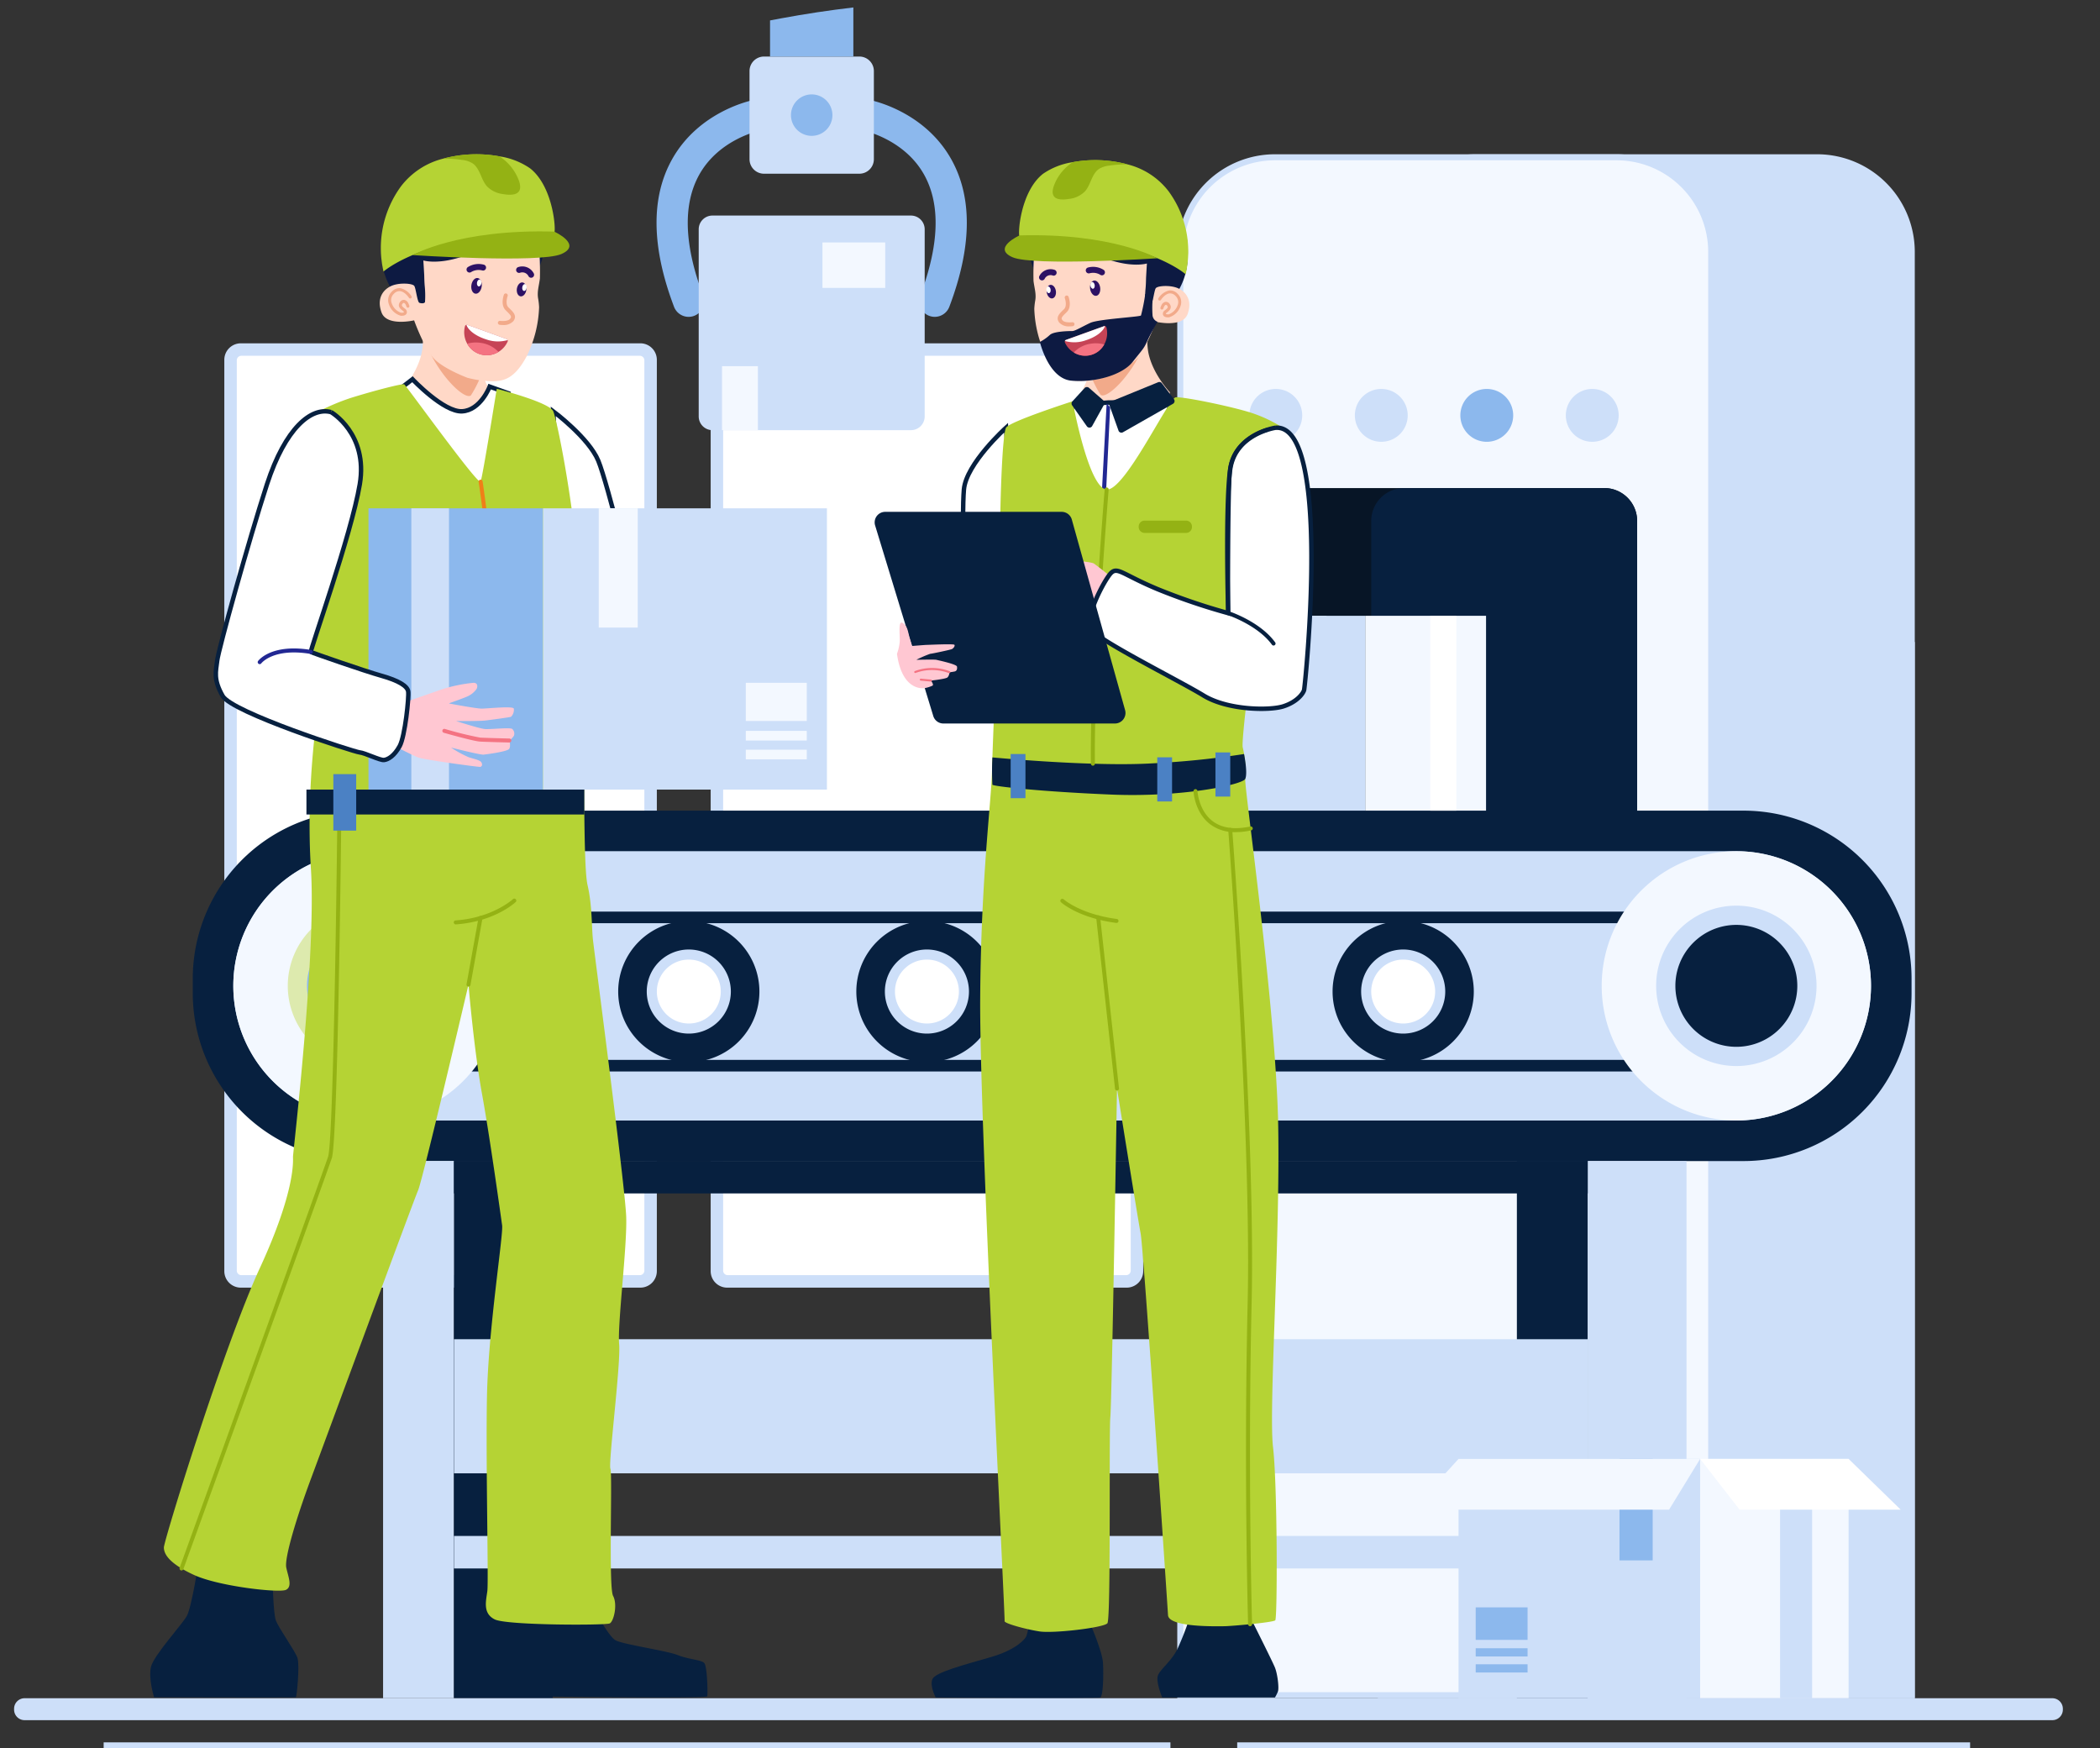 <svg xmlns="http://www.w3.org/2000/svg" xmlns:xlink="http://www.w3.org/1999/xlink" width="470.644" height="391.825" viewBox="0 0 470.644 391.825">
  <rect x="0" y="0" width="470.644" height="391.825" fill="#333333" stroke="none"/>
  <defs>
    <clipPath id="clip-path">
      <rect id="Rectangle_11736" data-name="Rectangle 11736" width="470.644" height="391.825" fill="none"/>
    </clipPath>
  </defs>
  <g id="Group_12476" data-name="Group 12476" transform="translate(0 -0.001)">
    <g id="Group_12475" data-name="Group 12475" transform="translate(0 0.001)" clip-path="url(#clip-path)">
      <path id="Path_23969" data-name="Path 23969" d="M318.361,556.2H228.826a3.7,3.7,0,0,1-3.7-3.7V348.256a3.7,3.7,0,0,1,3.7-3.7h89.535a3.7,3.7,0,0,1,3.7,3.7V552.5a3.7,3.7,0,0,1-3.7,3.7" transform="translate(-174.853 -267.612)" fill="#cddff9"/>
      <path id="Path_23970" data-name="Path 23970" d="M237.639,562.1V358.089a1.02,1.02,0,0,1,1.019-1.019h89.306a1.02,1.02,0,0,1,1.019,1.019V562.1a1.019,1.019,0,0,1-1.019,1.019H238.658a1.019,1.019,0,0,1-1.019-1.019" transform="translate(-184.57 -277.331)" fill="#fff"/>
      <path id="Path_23971" data-name="Path 23971" d="M806.456,556.2H716.921a3.7,3.7,0,0,1-3.7-3.7V348.256a3.7,3.7,0,0,1,3.7-3.7h89.535a3.7,3.7,0,0,1,3.7,3.7V552.5a3.7,3.7,0,0,1-3.7,3.7" transform="translate(-553.948 -267.612)" fill="#cddff9"/>
      <path id="Path_23972" data-name="Path 23972" d="M725.735,562.1V358.09a1.019,1.019,0,0,1,1.019-1.019H816.06a1.019,1.019,0,0,1,1.019,1.019V562.1a1.019,1.019,0,0,1-1.019,1.019H726.754a1.02,1.02,0,0,1-1.019-1.019" transform="translate(-563.667 -277.332)" fill="#fff"/>
      <path id="Path_23973" data-name="Path 23973" d="M1503.111,500.853H1382.772V176.715a21.894,21.894,0,0,1,21.894-21.895h76.551a21.894,21.894,0,0,1,21.894,21.895Z" transform="translate(-1073.977 -120.246)" fill="#cddff9"/>
      <path id="Path_23974" data-name="Path 23974" d="M1301.834,500.853h-120.34V176.715a21.9,21.9,0,0,1,21.895-21.895h76.551a21.894,21.894,0,0,1,21.894,21.895Z" transform="translate(-917.649 -120.246)" fill="#cddff9"/>
      <path id="Path_23975" data-name="Path 23975" d="M1187.549,504.2V181.429a20.555,20.555,0,0,1,20.555-20.555h76.527a20.554,20.554,0,0,1,20.555,20.554V504.2Z" transform="translate(-922.351 -124.949)" fill="#f3f8ff"/>
      <path id="Path_23976" data-name="Path 23976" d="M1330.07,497.189v65.184H1240.1V497.189a7.371,7.371,0,0,1,7.37-7.37H1322.7a7.371,7.371,0,0,1,7.373,7.37" transform="translate(-963.163 -380.435)" fill="#071526"/>
      <path id="Path_23977" data-name="Path 23977" d="M1435.732,497.189v65.184h-59.594V497.189a7.371,7.371,0,0,1,7.37-7.37h44.851a7.371,7.371,0,0,1,7.373,7.37" transform="translate(-1068.825 -380.435)" fill="#07203f"/>
      <path id="Path_23978" data-name="Path 23978" d="M1265.7,396.278a5.922,5.922,0,1,1-5.922-5.922,5.922,5.922,0,0,1,5.922,5.922" transform="translate(-973.853 -303.184)" fill="#cddff9"/>
      <path id="Path_23979" data-name="Path 23979" d="M1371.565,396.278a5.922,5.922,0,1,1-5.922-5.922,5.922,5.922,0,0,1,5.922,5.922" transform="translate(-1056.075 -303.184)" fill="#cddff9"/>
      <path id="Path_23980" data-name="Path 23980" d="M1477.427,396.278a5.922,5.922,0,1,1-5.922-5.922,5.922,5.922,0,0,1,5.922,5.922" transform="translate(-1138.296 -303.184)" fill="#8cb8ed"/>
      <path id="Path_23981" data-name="Path 23981" d="M1583.29,396.278a5.922,5.922,0,1,1-5.922-5.922,5.922,5.922,0,0,1,5.922,5.922" transform="translate(-1220.518 -303.184)" fill="#cddff9"/>
      <rect id="Rectangle_11698" data-name="Rectangle 11698" width="44.948" height="236.724" transform="translate(384.186 143.883)" fill="#cddff9"/>
      <path id="Path_23982" data-name="Path 23982" d="M541.007,892.109H231.113a37.657,37.657,0,0,1-37.657-37.657v-3.221a37.657,37.657,0,0,1,37.657-37.657H541.007a37.657,37.657,0,0,1,37.657,37.657v3.221a37.657,37.657,0,0,1-37.657,37.657" transform="translate(-150.254 -631.891)" fill="#07203f"/>
      <path id="Path_23983" data-name="Path 23983" d="M601.189,884.449a30.213,30.213,0,0,1-30.179,30.179H264.337a30.179,30.179,0,0,1,0-60.358H571.01a30.2,30.2,0,0,1,30.179,30.179" transform="translate(-181.868 -663.498)" fill="#cddff9"/>
      <path id="Path_23984" data-name="Path 23984" d="M720.157,950.729h-276.2V914.894h276.2Zm-273.6-2.6h271V917.491h-271Z" transform="translate(-344.816 -710.584)" fill="#07203f"/>
      <path id="Path_23985" data-name="Path 23985" d="M652.062,940.093a15.824,15.824,0,1,1-15.824-15.824,15.824,15.824,0,0,1,15.824,15.824" transform="translate(-481.866 -717.866)" fill="#07203f"/>
      <path id="Path_23986" data-name="Path 23986" d="M667.921,962.351a9.424,9.424,0,1,1-9.424-9.424,9.424,9.424,0,0,1,9.424,9.424" transform="translate(-504.125 -740.124)" fill="#cddff9"/>
      <path id="Path_23987" data-name="Path 23987" d="M673.521,970.21a7.164,7.164,0,1,1-7.164-7.164,7.164,7.164,0,0,1,7.164,7.164" transform="translate(-511.984 -747.983)" fill="#fff"/>
      <path id="Path_23988" data-name="Path 23988" d="M891.044,940.093a15.824,15.824,0,1,1-15.824-15.824,15.824,15.824,0,0,1,15.824,15.824" transform="translate(-667.479 -717.866)" fill="#07203f"/>
      <path id="Path_23989" data-name="Path 23989" d="M906.9,962.351a9.424,9.424,0,1,1-9.424-9.424,9.424,9.424,0,0,1,9.424,9.424" transform="translate(-689.738 -740.124)" fill="#cddff9"/>
      <path id="Path_23990" data-name="Path 23990" d="M912.5,970.21a7.164,7.164,0,1,1-7.164-7.164,7.164,7.164,0,0,1,7.164,7.164" transform="translate(-697.597 -747.983)" fill="#fff"/>
      <path id="Path_23991" data-name="Path 23991" d="M1130.025,940.093a15.824,15.824,0,1,1-15.824-15.824,15.824,15.824,0,0,1,15.824,15.824" transform="translate(-853.092 -717.866)" fill="#8cb8ed"/>
      <path id="Path_23992" data-name="Path 23992" d="M1145.883,962.351a9.424,9.424,0,1,1-9.424-9.424,9.424,9.424,0,0,1,9.424,9.424" transform="translate(-875.351 -740.124)" fill="#5f81ce"/>
      <path id="Path_23993" data-name="Path 23993" d="M1151.483,970.21a7.164,7.164,0,1,1-7.164-7.164,7.164,7.164,0,0,1,7.164,7.164" transform="translate(-883.21 -747.983)" fill="#cddff9"/>
      <path id="Path_23994" data-name="Path 23994" d="M1369.006,940.093a15.824,15.824,0,1,1-15.824-15.824,15.824,15.824,0,0,1,15.824,15.824" transform="translate(-1038.705 -717.866)" fill="#07203f"/>
      <path id="Path_23995" data-name="Path 23995" d="M1384.865,962.351a9.424,9.424,0,1,1-9.424-9.424,9.424,9.424,0,0,1,9.424,9.424" transform="translate(-1060.964 -740.124)" fill="#cddff9"/>
      <path id="Path_23996" data-name="Path 23996" d="M1390.464,970.21a7.164,7.164,0,1,1-7.164-7.164,7.164,7.164,0,0,1,7.164,7.164" transform="translate(-1068.823 -747.983)" fill="#fff"/>
      <path id="Path_23997" data-name="Path 23997" d="M294.511,884.452a30.178,30.178,0,1,1-30.178-30.178,30.178,30.178,0,0,1,30.178,30.178" transform="translate(-181.865 -663.501)" fill="#f3f8ff"/>
      <path id="Path_23998" data-name="Path 23998" d="M324.756,926.9a17.973,17.973,0,1,1-17.973-17.973A17.973,17.973,0,0,1,324.756,926.9" transform="translate(-224.314 -705.951)" fill="#ddeaae"/>
      <path id="Path_23999" data-name="Path 23999" d="M335.435,941.89a13.663,13.663,0,1,1-13.663-13.663,13.663,13.663,0,0,1,13.663,13.663" transform="translate(-239.303 -720.94)" fill="#8cb8ed"/>
      <path id="Path_24000" data-name="Path 24000" d="M1667.788,884.452a30.178,30.178,0,1,1-30.178-30.178,30.178,30.178,0,0,1,30.178,30.178" transform="translate(-1248.467 -663.501)" fill="#f3f8ff"/>
      <path id="Path_24001" data-name="Path 24001" d="M1698.033,926.9a17.973,17.973,0,1,1-17.973-17.973,17.973,17.973,0,0,1,17.973,17.973" transform="translate(-1290.917 -705.951)" fill="#cddff9"/>
      <path id="Path_24002" data-name="Path 24002" d="M1708.711,941.89a13.663,13.663,0,1,1-13.663-13.663,13.663,13.663,0,0,1,13.663,13.663" transform="translate(-1305.906 -720.94)" fill="#07203f"/>
      <rect id="Rectangle_11699" data-name="Rectangle 11699" width="15.885" height="120.389" transform="translate(85.855 260.218)" fill="#cddff9"/>
      <rect id="Rectangle_11700" data-name="Rectangle 11700" width="22.128" height="120.389" transform="translate(101.74 260.218)" fill="#07203f"/>
      <rect id="Rectangle_11701" data-name="Rectangle 11701" width="15.885" height="120.389" transform="translate(339.958 260.218)" fill="#07203f"/>
      <rect id="Rectangle_11702" data-name="Rectangle 11702" width="22.128" height="120.389" transform="translate(355.843 260.218)" fill="#cddff9"/>
      <rect id="Rectangle_11703" data-name="Rectangle 11703" width="254.103" height="30.056" transform="translate(101.74 300.145)" fill="#cddff9"/>
      <rect id="Rectangle_11704" data-name="Rectangle 11704" width="254.103" height="7.285" transform="translate(101.74 344.241)" fill="#cddff9"/>
      <rect id="Rectangle_11705" data-name="Rectangle 11705" width="254.103" height="7.285" transform="translate(101.74 260.186)" fill="#07203f"/>
      <rect id="Rectangle_11706" data-name="Rectangle 11706" width="27.094" height="43.672" transform="translate(305.955 138.012)" fill="#f3f8ff"/>
      <rect id="Rectangle_11707" data-name="Rectangle 11707" width="44.087" height="43.672" transform="translate(261.868 138.012)" fill="#cddff9"/>
      <rect id="Rectangle_11708" data-name="Rectangle 11708" width="6.056" height="18.517" transform="translate(291.242 138.012)" fill="#cddff9"/>
      <rect id="Rectangle_11709" data-name="Rectangle 11709" width="9.467" height="5.929" transform="translate(265.001 165.105)" fill="#cddff9"/>
      <rect id="Rectangle_11710" data-name="Rectangle 11710" width="9.467" height="1.498" transform="translate(265.001 172.567)" fill="#cddff9"/>
      <rect id="Rectangle_11711" data-name="Rectangle 11711" width="9.467" height="1.498" transform="translate(265.001 175.49)" fill="#cddff9"/>
      <rect id="Rectangle_11712" data-name="Rectangle 11712" width="5.847" height="43.672" transform="translate(320.547 138.012)" fill="#fff"/>
      <path id="Path_24003" data-name="Path 24003" d="M1064.724,327.72s2.963,10.137,12.344,11.019,12.079-17.81,12.079-17.81-4.05-4.244-4.889-9.237a16.533,16.533,0,0,1-.117-3.906,34.372,34.372,0,0,1,1.652-7.781l-13.726,1.373s.039.509.182,9.109a18.3,18.3,0,0,1-1.041,6.095,36.6,36.6,0,0,1-6.484,11.137" transform="translate(-826.954 -233.01)" fill="#ffd8c7"/>
      <path id="Path_24004" data-name="Path 24004" d="M1093.758,316.583a24.686,24.686,0,0,0,2.4,4.9c1.061.967,5.27-2.646,8.274-8.06a30.333,30.333,0,0,0,2.255-5.632,34.383,34.383,0,0,1,1.652-7.781l-13.726,1.373s.039.509.182,9.109a18.305,18.305,0,0,1-1.041,6.094" transform="translate(-849.505 -233.01)" fill="#f2aa8a"/>
      <path id="Path_24005" data-name="Path 24005" d="M1033.874,199.094s-4.568-7.241-2.148-14.514,10.67-10.805,19.68-9.4,16.258,7.517,15.53,18.616a14.927,14.927,0,0,1-10.123,13.71Z" transform="translate(-800.777 -135.824)" fill="#0d1a42"/>
      <path id="Path_24006" data-name="Path 24006" d="M1039.863,273.112c2.659,4.966,5.053,5.431,7.612,5.433a22.861,22.861,0,0,0,5.33-.766l0,0c2.946-1.145,5.991-2.756,7.338-4.242,2.038-2.239,4.054-7.686,4.25-8.233l.015-.042s5.959,1.4,7.1-1.711-.366-4.991-2.1-5.783-4.686-.587-5.042,0-.655,3.531-1.11,3.672-1.006.178-1.218-.148a20.789,20.789,0,0,1,.032-3.248c.089-.813.118-1.773.134-2.617.074-1.33.148-2.548.193-3.224,0,0-2.647.813-7.236-.466a37.587,37.587,0,0,1-7.7-3.05s-7.273,1.535-10.226.058a61.167,61.167,0,0,0-.254,7.392c.233,1.739.649,2.923.377,4.417a13.938,13.938,0,0,0-.2,1.838s0,.005,0,.017a26.131,26.131,0,0,0,2.712,10.708" transform="translate(-805.354 -193.147)" fill="#ffd8c7"/>
      <path id="Path_24007" data-name="Path 24007" d="M1164.491,297.45c-.749,0-1-.333-1.081-.544a.865.865,0,0,1,.345-.983l.111-.086c.617-.472.714-.663.493-.973-.062-.088-.2-.234-.305-.226a.545.545,0,0,0-.349.291,3.009,3.009,0,0,0-.229.528.335.335,0,0,1-.645-.183,3.587,3.587,0,0,1,.284-.664,1.183,1.183,0,0,1,.9-.64,1.008,1.008,0,0,1,.892.507c.649.913-.216,1.575-.632,1.893l-.105.081c-.118.093-.143.188-.134.212s.164.149.634.111a3.308,3.308,0,0,0,1.992-2,1.883,1.883,0,0,0-.473-2.136,1.611,1.611,0,0,0-1.335-.552c-1.065.123-1.914,1.443-1.923,1.456a.335.335,0,0,1-.566-.358,3.974,3.974,0,0,1,2.409-1.763,2.265,2.265,0,0,1,1.883.738,2.567,2.567,0,0,1,.634,2.843,3.824,3.824,0,0,1-2.568,2.445q-.123.01-.232.01" transform="translate(-902.75 -226.326)" fill="#f2aa8a"/>
      <path id="Path_24008" data-name="Path 24008" d="M1067.231,294.843a42.9,42.9,0,0,1-.96,4.861c-.258.324-9.5.8-11.345,1.65s-3.4,1.842-4.077,1.842-4.174.037-5.021.884a10.537,10.537,0,0,1-2.218,1.553s1.916,8.191,7.021,8.68,11.379-1.172,13.789-4.222,2.455-2.894,3.306-4.769,2.254-4.206,2.254-4.206a1.711,1.711,0,0,1-1.131-1.6,24.418,24.418,0,0,1,.042-3.6Z" transform="translate(-810.556 -229)" fill="#0d1a42"/>
      <path id="Path_24009" data-name="Path 24009" d="M1093.943,283.435c.137.943.751,1.636,1.372,1.548s1.012-.924.875-1.867-.751-1.636-1.372-1.548-1.012.925-.875,1.867" transform="translate(-849.627 -218.684)" fill="#2d1164"/>
      <path id="Path_24010" data-name="Path 24010" d="M1050.382,287.537c.121.837.681,1.451,1.249,1.37s.93-.825.809-1.663-.681-1.451-1.249-1.37-.93.825-.808,1.663" transform="translate(-815.797 -222.029)" fill="#2d1164"/>
      <path id="Path_24011" data-name="Path 24011" d="M1068.576,330.921a5.017,5.017,0,0,0,2,2.261,4.852,4.852,0,0,0,6.815-1.8,5.148,5.148,0,0,0,.489-3.813.4.4,0,0,0-.321-.3.389.389,0,0,0-.221.01l-8.52,3.073a.417.417,0,0,0-.243.241.367.367,0,0,0,0,.321" transform="translate(-829.918 -254.18)" fill="#c64456"/>
      <path id="Path_24012" data-name="Path 24012" d="M1068.71,330.6a7.613,7.613,0,0,0,4.7-.162c2.228-.695,3.9-1.982,4.288-3.163a.388.388,0,0,0-.221.01l-8.52,3.073a.417.417,0,0,0-.243.241" transform="translate(-830.05 -254.181)" fill="#fff"/>
      <path id="Path_24013" data-name="Path 24013" d="M1077.675,346.614a4.852,4.852,0,0,0,6.815-1.8,6.942,6.942,0,0,0-2.905-.186,6.4,6.4,0,0,0-3.91,1.983" transform="translate(-837.013 -267.613)" fill="#f47382"/>
      <path id="Path_24014" data-name="Path 24014" d="M1094.307,283.876c.06.413.322.718.585.681s.427-.4.367-.816-.322-.718-.585-.681-.427.4-.367.816" transform="translate(-849.922 -219.846)" fill="#fff"/>
      <path id="Path_24015" data-name="Path 24015" d="M1050.1,288.319c.06.413.322.718.585.681s.427-.4.367-.816-.322-.718-.585-.681-.427.4-.367.816" transform="translate(-815.59 -223.297)" fill="#fff"/>
      <path id="Path_24016" data-name="Path 24016" d="M1064.125,303.424a2.884,2.884,0,0,1-2.3-.842c-.862-1.137.006-1.984.845-2.8l.239-.234c.637-.63.329-1.983.156-2.452a.447.447,0,0,1,.837-.311c.034.091.812,2.233-.366,3.4l-.243.238c-.993.969-1.092,1.182-.757,1.624.423.558,1.76.51,2.2.45a.447.447,0,0,1,.125.885,5.48,5.48,0,0,1-.734.047" transform="translate(-824.427 -230.281)" fill="#f2aa8a"/>
      <path id="Path_24017" data-name="Path 24017" d="M1093.306,269.706a.666.666,0,0,1-.41-.14,3.1,3.1,0,0,0-2.367-.316.67.67,0,0,1-.357-1.292,4.405,4.405,0,0,1,3.543.548.67.67,0,0,1-.41,1.2" transform="translate(-846.34 -208)" fill="#2d1164"/>
      <path id="Path_24018" data-name="Path 24018" d="M1043.422,272.772a.669.669,0,0,1-.617-.922,2.817,2.817,0,0,1,3.37-1.457.67.67,0,0,1-.293,1.308,1.47,1.47,0,0,0-1.844.674.678.678,0,0,1-.616.4" transform="translate(-809.891 -209.934)" fill="#2d1164"/>
      <path id="Path_24019" data-name="Path 24019" d="M1022.843,177.949c.526.157,13.5-.2,23.354,2.288s13.828,6.063,13.828,6.063a22.773,22.773,0,0,0-3.862-18.656,16.67,16.67,0,0,0-9.172-5.976,27.842,27.842,0,0,0-12.222-.5,15.845,15.845,0,0,0-6.723,2.626c-5.166,4.073-5.728,13.991-5.2,14.151" transform="translate(-794.304 -124.829)" fill="#b5d334"/>
      <path id="Path_24020" data-name="Path 24020" d="M1011.672,236.1s-6.26,2.838-1.574,4.892,32.462.235,32.462.235-9.995-5.712-30.888-5.128" transform="translate(-783.176 -183.339)" fill="#94b215"/>
      <path id="Path_24022" data-name="Path 24022" d="M1060.165,169.406a5.883,5.883,0,0,0,3.525-1.7c1.321-1.493,1.49-3.891,3.133-5.014a5.457,5.457,0,0,1,2.325-.749,26.563,26.563,0,0,1,4.064-.28,27.842,27.842,0,0,0-12.222-.5,10.617,10.617,0,0,0-4.315,5.425c-.938,2.881,1.155,3.21,3.489,2.81" transform="translate(-820.525 -124.828)" fill="#94b214"/>
      <path id="Path_24023" data-name="Path 24023" d="M1073.36,404.275s-3.922,28.6,6.19,27.214,15.914-27.939,15.914-27.939l-13.96.092Z" transform="translate(-833.081 -313.432)" fill="#fff" stroke="#07203f" stroke-width="1"/>
      <path id="Path_24024" data-name="Path 24024" d="M1106.517,404.826l-1.179,21.816.918.745,1.046-21.674Z" transform="translate(-858.5 -314.422)" fill="#222893"/>
      <path id="Path_24025" data-name="Path 24025" d="M1182.324,1622.462s5.009,9.945,5.6,11.419.957,4.641.663,5.378a9.379,9.379,0,0,1-.663,1.326h-25.268s-1.473-3.536-.958-4.936,3.094-3.241,4.42-6.041a67.145,67.145,0,0,0,2.5-6.335Z" transform="translate(-902.187 -1260.141)" fill="#07203f"/>
      <path id="Path_24026" data-name="Path 24026" d="M970.151,1623.2s3.094,6.851,3.241,9.724,0,7.293-.589,7.662-36.908,0-36.908,0-1.4-2.578-.737-4.125,7.293-3.241,13.113-4.936,7.735-4.126,7.956-4.715,1.032-4.346,1.032-4.346Z" transform="translate(-726.185 -1260.141)" fill="#07203f"/>
      <path id="Path_24027" data-name="Path 24027" d="M976.045,429.234s-8.951,8.059-9.448,13.86,0,27.515,0,27.515h12.137Z" transform="translate(-750.569 -333.38)" fill="#fff" stroke="#07203f" stroke-width="1"/>
      <path id="Path_24028" data-name="Path 24028" d="M1004.4,399.605s3.536,19.448,7.625,19.78,13.813-20.443,15.47-20.664,13.923,2.321,17.791,3.757a30.385,30.385,0,0,1,6.188,3.047s-9.613,68.558-8.95,71.652a22.611,22.611,0,0,1,.552,7.072c-.11,2.762,6.962,51.825,7.4,77.9s-2.155,63.428-1.16,71.881.995,38.289.5,38.786-10.111,1.326-11.437,1.326-12.431.331-12.6-2.486-5.47-82.047-6.133-85.528-5.3-32.487-5.3-32.487-1.16,70.279-1.492,73.594.166,45.25-.663,46.245-12.1,2.32-15.249,1.823-7.956-1.823-7.79-2.321-5.636-112.214-5.47-139.4,2.486-43.924,2.652-51.217,1.79-43.82,1.807-52.408.514-23.049,1.343-24.438,14.918-5.92,14.918-5.92" transform="translate(-764.008 -309.67)" fill="#b5d334"/>
      <path id="Path_24029" data-name="Path 24029" d="M1076.685,907.4a.439.439,0,0,1-.059,0c-8.44-1.11-12.24-4.5-12.4-4.643a.447.447,0,0,1,.6-.66c.042.038,3.782,3.348,11.913,4.418a.446.446,0,0,1-.058.889" transform="translate(-826.456 -700.555)" fill="#94b214"/>
      <path id="Path_24030" data-name="Path 24030" d="M1104.769,957.968a.447.447,0,0,1-.443-.4l-4.222-38.366a.447.447,0,1,1,.888-.1l4.222,38.365a.447.447,0,0,1-.395.493l-.05,0" transform="translate(-854.431 -713.548)" fill="#94b214"/>
      <path id="Path_24031" data-name="Path 24031" d="M995.628,757.5s22.435,2.14,35.843,1.33a197.662,197.662,0,0,0,20.551-2.088s.886,4.3.26,5.587-14.181,4.162-30.02,3.5-26.415-1.849-26.634-2.21a56.81,56.81,0,0,1,0-6.118" transform="translate(-773.213 -587.748)" fill="#07203f"/>
      <rect id="Rectangle_11713" data-name="Rectangle 11713" width="3.315" height="9.897" transform="translate(226.507 168.991)" fill="#4b81c4"/>
      <rect id="Rectangle_11714" data-name="Rectangle 11714" width="3.315" height="9.897" transform="translate(259.363 169.728)" fill="#4b81c4"/>
      <rect id="Rectangle_11715" data-name="Rectangle 11715" width="3.315" height="9.897" transform="translate(272.402 168.635)" fill="#4b81c4"/>
      <path id="Path_24032" data-name="Path 24032" d="M1095.21,551.639a.447.447,0,0,1-.446-.441c-.262-21.043,3.05-61.086,3.084-61.488a.447.447,0,1,1,.89.074c-.034.4-3.342,40.4-3.081,61.4a.447.447,0,0,1-.441.452Z" transform="translate(-850.274 -380.032)" fill="#94b214"/>
      <path id="Path_24033" data-name="Path 24033" d="M1153.391,525.236h-9.285a1.324,1.324,0,0,1-1.324-1.325V523.8a1.324,1.324,0,0,1,1.324-1.325h9.285a1.325,1.325,0,0,1,1.324,1.325v.113a1.325,1.325,0,0,1-1.324,1.325" transform="translate(-887.58 -405.797)" fill="#94b214"/>
      <path id="Path_24034" data-name="Path 24034" d="M1207.231,801.632a9.194,9.194,0,0,1-5.757-1.784c-3.436-2.638-3.7-7.2-3.712-7.388a.446.446,0,0,1,.892-.045c0,.05.264,4.35,3.37,6.729,2.054,1.573,4.9,1.984,8.455,1.222a.447.447,0,1,1,.187.873,16.45,16.45,0,0,1-3.435.392" transform="translate(-930.283 -615.128)" fill="#94b214"/>
      <path id="Path_24035" data-name="Path 24035" d="M1237.545,1009.788a.446.446,0,0,1-.446-.434c-.01-.34-.975-34.415-.1-72,.873-37.555-4.293-105.326-4.345-106.006a.447.447,0,1,1,.891-.069c.052.681,5.222,68.5,4.347,106.1-.873,37.566.091,71.618.1,71.958a.446.446,0,0,1-.433.459h-.013" transform="translate(-957.382 -645.318)" fill="#94b214"/>
      <path id="Path_24036" data-name="Path 24036" d="M1076.543,567.805a74.59,74.59,0,0,0-6.078-4.973c-1.1-.552-7.293-.773-7.293-.773l-.552,7.846s7.072,6.575,12.431,4.751,1.492-6.851,1.492-6.851" transform="translate(-825.32 -436.543)" fill="#ffc7d2"/>
      <path id="Path_24037" data-name="Path 24037" d="M1135.029,429.247s-9.061,1.326-10.166,9.393-.442,32.156-.442,32.156a141.071,141.071,0,0,1-15.912-5.414c-7.625-3.2-8.84-4.973-10.277-3.647s-6.078,10.166-4.641,12.6,19.89,11.6,25.3,14.918,14.807,3.426,17.9,2.431,4.42-2.873,4.641-3.646,6.3-59.781-6.409-58.787" transform="translate(-849.164 -333.38)" fill="#fff" stroke="#07203f" stroke-width="1"/>
      <path id="Path_24038" data-name="Path 24038" d="M1241.182,478.242a.446.446,0,0,1-.362-.184c-3.189-4.394-9.877-6.63-9.944-6.652l-.306-.1v-.322c0-.238-.088-23.852.352-31.449.458-7.908,8.576-10.027,8.658-10.047a.447.447,0,0,1,.217.867c-.309.078-7.564,1.987-7.983,9.232-.41,7.09-.36,28.232-.352,31.077,1.4.5,7.084,2.74,10.082,6.87a.446.446,0,0,1-.361.709" transform="translate(-955.758 -333.566)" fill="#07203f"/>
      <path id="Path_24039" data-name="Path 24039" d="M880.16,513.692h39.547a2.363,2.363,0,0,1,2.276,1.727l11.939,42.71a2.363,2.363,0,0,1-2.276,3H893.194a2.363,2.363,0,0,1-2.26-1.673L877.9,516.745a2.363,2.363,0,0,1,2.26-3.053" transform="translate(-681.771 -398.977)" fill="#07203f"/>
      <path id="Path_24040" data-name="Path 24040" d="M900.173,631.828a10.3,10.3,0,0,0,.627-2.821c.063-1.379-.439-4.827.69-4.075s1.12,1.976,1.552,3.395l.531,1.741s2.994-.246,3.37-.246,5.893-.271,6.1-.021-.209.794-.543.961-4.472,1.045-4.89,1.066a25.607,25.607,0,0,0-3.093,1.341s4.054-.1,4.472,0,4.556.979,4.639,1.522-.042.961-.5,1.087a7.441,7.441,0,0,1-1.212.167,1.59,1.59,0,0,1-.418,1.17c-.46.376-3.72.71-3.72.71s.711.878.376,1.128a7.7,7.7,0,0,1-1.7.552s-5.068,1.078-6.28-7.678" transform="translate(-699.15 -485.293)" fill="#ffc7d2"/>
      <path id="Path_24041" data-name="Path 24041" d="M925.384,671.614a.219.219,0,0,1-.076-.014,10.838,10.838,0,0,0-7.481-.047.223.223,0,0,1-.181-.408,11.085,11.085,0,0,1,7.815.036.223.223,0,0,1-.076.433" transform="translate(-712.618 -520.739)" fill="#f47382"/>
      <path id="Path_24042" data-name="Path 24042" d="M925.608,681.755h-.021l-2.257-.209a.223.223,0,0,1,.041-.445l2.257.209a.223.223,0,0,1-.02.446" transform="translate(-716.979 -529)" fill="#f47382"/>
      <path id="Path_24043" data-name="Path 24043" d="M1075.572,387.716l2.73-2.981a.709.709,0,0,1,.99-.055l3.633,3.17a.71.71,0,0,0,.735.122l11.136-4.546a.71.71,0,0,1,.833.228l2.7,3.564a.709.709,0,0,1-.214,1.045l-11.2,6.373a.709.709,0,0,1-.969-.268l-2.092-5.844a.709.709,0,0,0-1.195-.065l-2.684,4.843a.709.709,0,0,1-1.157,0l-3.3-4.694a.709.709,0,0,1,.057-.887" transform="translate(-835.235 -297.76)" fill="#07203f"/>
      <path id="Path_24044" data-name="Path 24044" d="M426.244,326.432s-3.044,10.416-12.684,11.323-12.412-18.3-12.412-18.3,4.161-4.361,5.024-9.491a16.994,16.994,0,0,0,.12-4.013,35.31,35.31,0,0,0-1.7-8l14.105,1.411s-.04.523-.187,9.361a18.8,18.8,0,0,0,1.069,6.263,37.607,37.607,0,0,0,6.663,11.444" transform="translate(-311.565 -231.416)" fill="#ffd8c7"/>
      <path id="Path_24045" data-name="Path 24045" d="M431.57,314.988a25.368,25.368,0,0,1-2.47,5.03c-1.09.994-5.416-2.719-8.5-8.282a31.174,31.174,0,0,1-2.317-5.787,35.313,35.313,0,0,0-1.7-8l14.105,1.411s-.04.523-.187,9.361a18.805,18.805,0,0,0,1.069,6.263" transform="translate(-323.554 -231.416)" fill="#f2aa8a"/>
      <path id="Path_24046" data-name="Path 24046" d="M416.685,194.255s4.693-7.441,2.207-14.914-10.965-11.1-20.223-9.658-16.708,7.725-15.958,19.13a15.339,15.339,0,0,0,10.4,14.088Z" transform="translate(-297.205 -131.547)" fill="#0d1a42"/>
      <path id="Path_24047" data-name="Path 24047" d="M414.023,270.316c-2.732,5.1-5.193,5.581-7.822,5.583a23.494,23.494,0,0,1-5.477-.786l0,0c-3.027-1.176-6.156-2.832-7.54-4.359-2.094-2.3-4.165-7.9-4.367-8.461l-.015-.043s-6.123,1.435-7.294-1.758.376-5.129,2.16-5.943,4.816-.6,5.182,0,.673,3.628,1.141,3.774,1.034.183,1.252-.153a21.4,21.4,0,0,0-.033-3.338c-.091-.835-.121-1.822-.138-2.689-.076-1.366-.152-2.619-.2-3.313,0,0,2.72.836,7.435-.479a38.634,38.634,0,0,0,7.918-3.134s7.473,1.577,10.508.059a62.857,62.857,0,0,1,.261,7.6c-.239,1.787-.666,3-.387,4.539a14.346,14.346,0,0,1,.206,1.889s0,.005,0,.018a26.857,26.857,0,0,1-2.787,11" transform="translate(-295.994 -190.452)" fill="#ffd8c7"/>
      <path id="Path_24048" data-name="Path 24048" d="M392.6,295.35c-.074,0-.153,0-.237-.01a3.92,3.92,0,0,1-2.631-2.507,2.629,2.629,0,0,1,.65-2.911,2.32,2.32,0,0,1,1.927-.756,4.076,4.076,0,0,1,2.469,1.808.335.335,0,0,1-.566.358c-.009-.014-.884-1.373-1.983-1.5a1.667,1.667,0,0,0-1.379.57,1.944,1.944,0,0,0-.488,2.2,3.41,3.41,0,0,0,2.055,2.067c.494.04.647-.084.661-.12s-.018-.132-.141-.229l-.109-.084c-.457-.35-1.308-1-.647-1.933a1.024,1.024,0,0,1,.908-.517,1.206,1.206,0,0,1,.915.653,3.646,3.646,0,0,1,.291.68.335.335,0,1,1-.645.182,3.063,3.063,0,0,0-.236-.543.57.57,0,0,0-.366-.3c-.123,0-.242.124-.322.236-.23.324-.131.523.508,1.013l.114.088a.879.879,0,0,1,.352,1c-.084.215-.338.554-1.1.554" transform="translate(-302.552 -224.58)" fill="#f2aa8a"/>
      <path id="Path_24049" data-name="Path 24049" d="M475.279,280.925c-.141.969-.772,1.681-1.409,1.59s-1.04-.95-.9-1.919.772-1.681,1.409-1.59,1.04.95.9,1.919" transform="translate(-367.327 -216.694)" fill="#2d1164"/>
      <path id="Path_24050" data-name="Path 24050" d="M520.745,285.139c-.125.86-.7,1.491-1.284,1.408s-.956-.848-.831-1.709.7-1.491,1.284-1.408.956.848.831,1.709" transform="translate(-402.793 -220.13)" fill="#2d1164"/>
      <path id="Path_24051" data-name="Path 24051" d="M475.581,329.722a5.155,5.155,0,0,1-2.059,2.323,4.986,4.986,0,0,1-7-1.847,5.288,5.288,0,0,1-.5-3.919.414.414,0,0,1,.33-.3.4.4,0,0,1,.227.01l8.755,3.158a.429.429,0,0,1,.25.248.378.378,0,0,1,0,.33" transform="translate(-361.815 -253.171)" fill="#c64456"/>
      <path id="Path_24052" data-name="Path 24052" d="M477.324,329.391a7.823,7.823,0,0,1-4.826-.166c-2.289-.714-4.011-2.036-4.406-3.25a.4.4,0,0,1,.227.01l8.756,3.158a.429.429,0,0,1,.25.248" transform="translate(-363.56 -253.171)" fill="#fff"/>
      <path id="Path_24053" data-name="Path 24053" d="M475.864,345.847a4.986,4.986,0,0,1-7-1.847,7.129,7.129,0,0,1,2.985-.191,6.575,6.575,0,0,1,4.018,2.037" transform="translate(-364.157 -266.973)" fill="#f47382"/>
      <path id="Path_24054" data-name="Path 24054" d="M479.637,281.378c-.062.425-.331.738-.6.7s-.439-.414-.377-.839.331-.738.6-.7.439.414.377.839" transform="translate(-371.757 -217.888)" fill="#fff"/>
      <path id="Path_24055" data-name="Path 24055" d="M525.06,285.944c-.062.425-.331.738-.6.7s-.439-.414-.377-.839.331-.738.6-.7.439.414.377.839" transform="translate(-407.036 -221.434)" fill="#fff"/>
      <path id="Path_24056" data-name="Path 24056" d="M500.706,301.495a5.591,5.591,0,0,1-.754-.049.447.447,0,0,1,.126-.884c.448.063,1.828.112,2.267-.467.35-.462.248-.682-.78-1.685l-.249-.245c-1.2-1.192-.407-3.386-.373-3.479a.447.447,0,0,1,.837.311c-.178.483-.5,1.881.163,2.533l.245.24c.9.877,1.746,1.7.867,2.864a2.95,2.95,0,0,1-2.351.86" transform="translate(-388.007 -228.653)" fill="#f2aa8a"/>
      <path id="Path_24057" data-name="Path 24057" d="M468.88,266.863a.67.67,0,0,1-.41-1.2,4.51,4.51,0,0,1,3.625-.56.67.67,0,0,1-.357,1.292,3.2,3.2,0,0,0-2.448.328.668.668,0,0,1-.41.14" transform="translate(-363.651 -205.78)" fill="#2d1164"/>
      <path id="Path_24058" data-name="Path 24058" d="M521.383,270.02a.67.67,0,0,1-.615-.405,1.546,1.546,0,0,0-1.915-.7.67.67,0,1,1-.294-1.307A2.877,2.877,0,0,1,522,269.092a.67.67,0,0,1-.618.928" transform="translate(-402.35 -207.768)" fill="#2d1164"/>
      <path id="Path_24059" data-name="Path 24059" d="M421.009,172.525c-.541.162-13.871-.21-24,2.351s-14.21,6.231-14.21,6.231a23.4,23.4,0,0,1,3.968-19.171,17.132,17.132,0,0,1,9.425-6.141,28.611,28.611,0,0,1,12.559-.51,16.286,16.286,0,0,1,6.909,2.7c5.308,4.185,5.886,14.378,5.347,14.542" transform="translate(-296.845 -120.247)" fill="#b5d334"/>
      <path id="Path_24060" data-name="Path 24060" d="M445.8,232.278s6.433,2.916,1.618,5.027-33.359.242-33.359.242,10.271-5.87,31.741-5.269" transform="translate(-321.597 -180.373)" fill="#94b214"/>
      <path id="Path_24062" data-name="Path 24062" d="M458.291,163.747a6.043,6.043,0,0,1-3.623-1.742c-1.357-1.534-1.531-4-3.22-5.152a5.609,5.609,0,0,0-2.389-.769,27.319,27.319,0,0,0-4.176-.288,28.61,28.61,0,0,1,12.559-.51,10.909,10.909,0,0,1,4.434,5.575c.965,2.96-1.186,3.3-3.585,2.887" transform="translate(-345.534 -120.247)" fill="#94b214"/>
      <path id="Path_24063" data-name="Path 24063" d="M401.7,382.71l2.737-2.106s7.006,7.425,11.143,7.188,6.161-5.534,6.161-5.534l4.243,1.512s4.027,29.317-6.74,23.061S401.7,382.71,401.7,382.71" transform="translate(-311.996 -295.609)" fill="#fff" stroke="#07203f" stroke-width="1"/>
      <path id="Path_24064" data-name="Path 24064" d="M555.219,412.791s7.988,5.959,10.1,11.083,8.289,30.444,8.289,30.444l-15.825,1.959Z" transform="translate(-431.23 -320.609)" fill="#fff" stroke="#07203f" stroke-width="1"/>
      <path id="Path_24065" data-name="Path 24065" d="M178.2,1568.428s.1,8.2.753,9.921,4.27,6.736,4.823,8.355-.151,8.72-.352,8.825-31.775,0-31.775,0-1.356-4.308-.678-6.893,6.858-9.321,7.988-11.279,2.788-12.845,2.788-12.845Z" transform="translate(-117.113 -1215.132)" fill="#07203f"/>
      <path id="Path_24066" data-name="Path 24066" d="M504.06,1607.944s2.763,5.074,4.22,6.028,11.5,2.361,14.016,3.366,5.325,1.055,5.978,1.809.8,6.832.653,7.435-39.587,0-39.587,0a41.653,41.653,0,0,0-2.21-3.667,25.8,25.8,0,0,1-1.909,3.718h-8.289a48.9,48.9,0,0,1,.754-6.531c.5-1.909,3.316-7.385,3.667-9.395a36.523,36.523,0,0,0,.151-5.928Z" transform="translate(-370.426 -1246.407)" fill="#07203f"/>
      <path id="Path_24067" data-name="Path 24067" d="M196.062,393.476a48.864,48.864,0,0,1,10.4-4.816c5.526-1.708,11.454-3.215,11.856-3.014s16.679,22.858,17.131,21.8,3.617-20.8,3.617-20.8,11.756,3,12.66,5.043,6.179,27.36,6.631,51.776,0,49.886,1.055,54.407.9,9.344,1.206,12.208,7.234,55.387,7.46,62.169-1.985,24.064-1.583,28.485-2.462,26.751-1.959,27.957-.452,26.525.6,28.485.151,5.727-.753,6.179-23.059.452-25.772-.9-1.959-4.069-1.658-6.33-.377-28.937-.075-43.857,3.693-36.02,3.391-38.13-2.713-19.593-4.521-29.54-3.014-24.416-3.014-24.416-10.248,43.707-11.3,46.118-20.648,55.613-23.963,64.505-6.028,17.935-5.576,20.045,1.408,4.22-.049,4.973-15.022-.753-20.6-3.316-6.782-4.672-6.782-6.179,13.413-45.063,21.476-62.546,7.46-24.114,7.46-25.018,5.25-45.289,4.019-64.5,1.708-36.4,1.934-38.884-4.521-28.937-4.521-28.937-4.144-32.224,1.382-32.877l.014-.326Z" transform="translate(-127.734 -299.512)" fill="#b5d334"/>
      <path id="Path_24068" data-name="Path 24068" d="M455.806,907.59a.447.447,0,0,1-.031-.892c8.313-.583,12.82-4.736,12.865-4.778a.447.447,0,0,1,.613.65c-.19.18-4.765,4.412-13.415,5.019h-.032" transform="translate(-353.671 -700.413)" fill="#94b214"/>
      <path id="Path_24069" data-name="Path 24069" d="M468.63,935.143a.466.466,0,0,1-.08-.007.447.447,0,0,1-.36-.519l2.69-14.925a.447.447,0,1,1,.879.158l-2.69,14.925a.447.447,0,0,1-.439.368" transform="translate(-363.63 -714.026)" fill="#94b214"/>
      <path id="Path_24070" data-name="Path 24070" d="M180.621,983.195a.447.447,0,0,1-.42-.6c.319-.88,31.927-88.094,33.266-92.111,1.055-3.166,1.827-51.967,2.087-77.33a.446.446,0,0,1,.446-.442h0a.447.447,0,0,1,.442.451c-.031,3-.77,73.514-2.133,77.6-1.343,4.028-32.954,91.252-33.274,92.133a.447.447,0,0,1-.42.295" transform="translate(-139.939 -631.222)" fill="#94b214"/>
      <path id="Path_24071" data-name="Path 24071" d="M484.846,554.126a.446.446,0,0,1-.446-.441c0-.232-.308-23.387-.9-39.163-.595-15.755-3.134-32.5-3.16-32.665a.447.447,0,0,1,.883-.135c.026.168,2.573,16.96,3.17,32.767.6,15.787.9,38.953.9,39.185a.447.447,0,0,1-.441.452Z" transform="translate(-373.065 -373.852)" fill="#ef7f18"/>
      <rect id="Rectangle_11716" data-name="Rectangle 11716" width="62.28" height="5.581" transform="translate(68.678 176.964)" fill="#07203f"/>
      <rect id="Rectangle_11717" data-name="Rectangle 11717" width="5.124" height="12.66" transform="translate(74.706 173.498)" fill="#4b81c4"/>
      <rect id="Rectangle_11718" data-name="Rectangle 11718" width="39.11" height="63.039" transform="translate(82.581 113.926)" fill="#8cb8ed"/>
      <rect id="Rectangle_11719" data-name="Rectangle 11719" width="63.638" height="63.039" transform="translate(121.691 113.926)" fill="#cddff9"/>
      <rect id="Rectangle_11720" data-name="Rectangle 11720" width="8.741" height="26.728" transform="translate(134.187 113.926)" fill="#f3f8ff"/>
      <rect id="Rectangle_11721" data-name="Rectangle 11721" width="13.665" height="8.559" transform="translate(167.143 153.033)" fill="#f3f8ff"/>
      <rect id="Rectangle_11722" data-name="Rectangle 11722" width="13.665" height="2.163" transform="translate(167.143 163.805)" fill="#f3f8ff"/>
      <rect id="Rectangle_11723" data-name="Rectangle 11723" width="13.665" height="2.163" transform="translate(167.143 168.024)" fill="#f3f8ff"/>
      <rect id="Rectangle_11724" data-name="Rectangle 11724" width="8.44" height="63.039" transform="translate(92.188 113.926)" fill="#cddff9"/>
      <path id="Path_24072" data-name="Path 24072" d="M396.478,689.894s6.571-2.287,8.942-3.119a33.955,33.955,0,0,1,7.195-1.5c.915,0,.957.79.707,1.331a4.93,4.93,0,0,1-2.246,1.788c-1.04.457-4.034,1.5-4.034,1.5s6.113,1.164,7.4,1.164,7.028-.624,7.195,0a2.18,2.18,0,0,1-.624,1.83c-.291.125-4.325.665-5.7.832s-6.613.125-6.613.125,5.157,1.663,6.4,1.788,5.781-.416,6.2,0a1.414,1.414,0,0,1,.366,1.5,4.141,4.141,0,0,1-1.031,1.081s.375,1.248-.042,1.871-5.032,1.206-5.739,1.289-7.278-1.58-7.278-1.58a24.83,24.83,0,0,0,3.951,2.163c1.372.457,2.579.624,2.87,1.206s0,.873-.249.957-12.435-1.581-13.849-2.08-5.7-2.786-5.7-2.786Z" transform="translate(-306.484 -532.245)" fill="#ffc7d2"/>
      <path id="Path_24073" data-name="Path 24073" d="M459.01,734.568H459c-.211-.005-5.181-.126-6.586-.209-1.446-.085-7.811-1.894-8.081-1.971a.447.447,0,1,1,.245-.859,77.081,77.081,0,0,0,7.889,1.938c1.39.082,6.5.206,6.555.207a.447.447,0,0,1-.01.893" transform="translate(-344.853 -568.155)" fill="#f47382"/>
      <path id="Path_24074" data-name="Path 24074" d="M242.42,412.973s8.339,4.823,6.43,16.177S237.6,466.526,237.9,466.727s11.856,4.22,15.775,5.325,5.827,2.311,6.028,3.517-.7,10.047-1.909,12.258-2.612,3.014-3.517,3.115-4.3-1.608-5.465-1.708-28.6-8.942-30.706-12.66-1.507-5.426-1.206-7.937,7.033-26.827,11.153-39.487S238,411.767,242.42,412.973" transform="translate(-168.217 -320.608)" fill="#fff" stroke="#07203f" stroke-width="1"/>
      <path id="Path_24075" data-name="Path 24075" d="M259.077,654.315a.446.446,0,0,1-.359-.712c.119-.162,3.027-3.946,11.912-2.461a.447.447,0,0,1-.147.881c-8.349-1.395-11.02,2.075-11.047,2.111a.446.446,0,0,1-.36.181" transform="translate(-200.874 -505.465)" fill="#222893"/>
      <rect id="Rectangle_11725" data-name="Rectangle 11725" width="33.275" height="53.634" transform="translate(381.026 326.973)" fill="#f3f8ff"/>
      <rect id="Rectangle_11726" data-name="Rectangle 11726" width="54.145" height="53.634" transform="translate(326.881 326.973)" fill="#cddff9"/>
      <rect id="Rectangle_11727" data-name="Rectangle 11727" width="7.437" height="22.741" transform="translate(362.956 326.973)" fill="#8cb8ed"/>
      <rect id="Rectangle_11728" data-name="Rectangle 11728" width="11.626" height="7.282" transform="translate(330.728 360.246)" fill="#8cb8ed"/>
      <rect id="Rectangle_11729" data-name="Rectangle 11729" width="11.626" height="1.84" transform="translate(330.728 369.41)" fill="#8cb8ed"/>
      <rect id="Rectangle_11730" data-name="Rectangle 11730" width="11.626" height="1.84" transform="translate(330.728 373.001)" fill="#8cb8ed"/>
      <rect id="Rectangle_11731" data-name="Rectangle 11731" width="7.181" height="53.634" transform="translate(398.946 326.973)" fill="#cddff9"/>
      <path id="Path_24076" data-name="Path 24076" d="M1427.77,1464.174l-10.349,11.37h57.538l6.956-11.37Z" transform="translate(-1100.888 -1137.201)" fill="#f3f8ff"/>
      <path id="Path_24077" data-name="Path 24077" d="M1739.5,1464.174l11.666,11.37h-36.1l-8.839-11.37Z" transform="translate(-1325.196 -1137.201)" fill="#fff"/>
      <path id="Path_24078" data-name="Path 24078" d="M470.945,1709.265H16.5a2.359,2.359,0,0,1-2.359-2.359v-.2a2.359,2.359,0,0,1,2.359-2.359H470.945a2.359,2.359,0,0,1,2.359,2.359v.2a2.359,2.359,0,0,1-2.359,2.359" transform="translate(-10.984 -1323.739)" fill="#cddff9"/>
      <rect id="Rectangle_11732" data-name="Rectangle 11732" width="239.08" height="1.326" transform="translate(23.231 390.499)" fill="#cddff9"/>
      <rect id="Rectangle_11733" data-name="Rectangle 11733" width="164.253" height="1.326" transform="translate(277.277 390.499)" fill="#cddff9"/>
      <path id="Path_24079" data-name="Path 24079" d="M666.1,148.588a3.5,3.5,0,0,1-3.272-2.259c-5.081-13.4-5.223-24.534-.421-33.082,6.118-10.891,17.952-13.215,18.453-13.308a3.5,3.5,0,0,1,1.3,6.875c-.176.035-9.239,1.926-13.689,9.929-3.7,6.651-3.4,15.771.9,27.106a3.5,3.5,0,0,1-3.27,4.739" transform="translate(-511.767 -77.574)" fill="#8cb8ed"/>
      <path id="Path_24080" data-name="Path 24080" d="M872.324,148.588a3.5,3.5,0,0,1-3.271-4.739c4.3-11.335,4.6-20.455.9-27.106-4.472-8.041-13.6-9.912-13.691-9.93a3.5,3.5,0,1,1,1.3-6.875c.5.094,12.334,2.417,18.453,13.308,4.8,8.548,4.661,19.679-.421,33.082a3.5,3.5,0,0,1-3.272,2.259" transform="translate(-662.834 -77.574)" fill="#8cb8ed"/>
      <path id="Path_24081" data-name="Path 24081" d="M776.825,83.011H755.458a3.25,3.25,0,0,1-3.25-3.25V60a3.25,3.25,0,0,1,3.25-3.25h21.368a3.25,3.25,0,0,1,3.25,3.25v19.76a3.25,3.25,0,0,1-3.25,3.25" transform="translate(-584.228 -44.078)" fill="#cddff9"/>
      <path id="Path_24082" data-name="Path 24082" d="M803.094,99.393a4.645,4.645,0,1,1-4.645-4.645,4.645,4.645,0,0,1,4.645,4.645" transform="translate(-616.536 -73.59)" fill="#8cb8ed"/>
      <path id="Path_24083" data-name="Path 24083" d="M748.777,264.435H704.291a3.079,3.079,0,0,1-3.079-3.079v-41.94a3.079,3.079,0,0,1,3.079-3.079h44.486a3.079,3.079,0,0,1,3.079,3.079v41.94a3.079,3.079,0,0,1-3.079,3.079" transform="translate(-544.62 -168.026)" fill="#cddff9"/>
      <rect id="Rectangle_11734" data-name="Rectangle 11734" width="14.068" height="10.182" transform="translate(184.325 54.34)" fill="#f3f8ff"/>
      <rect id="Rectangle_11735" data-name="Rectangle 11735" width="8.039" height="14.336" transform="translate(161.817 82.074)" fill="#f3f8ff"/>
      <path id="Path_24084" data-name="Path 24084" d="M791.471,7.483v11H772.8V10.391c.82-.158,1.644-.312,2.471-.466q8.142-1.505,16.2-2.443" transform="translate(-600.222 -5.812)" fill="#8cb8ed"/>
    </g>
  </g>
</svg>
